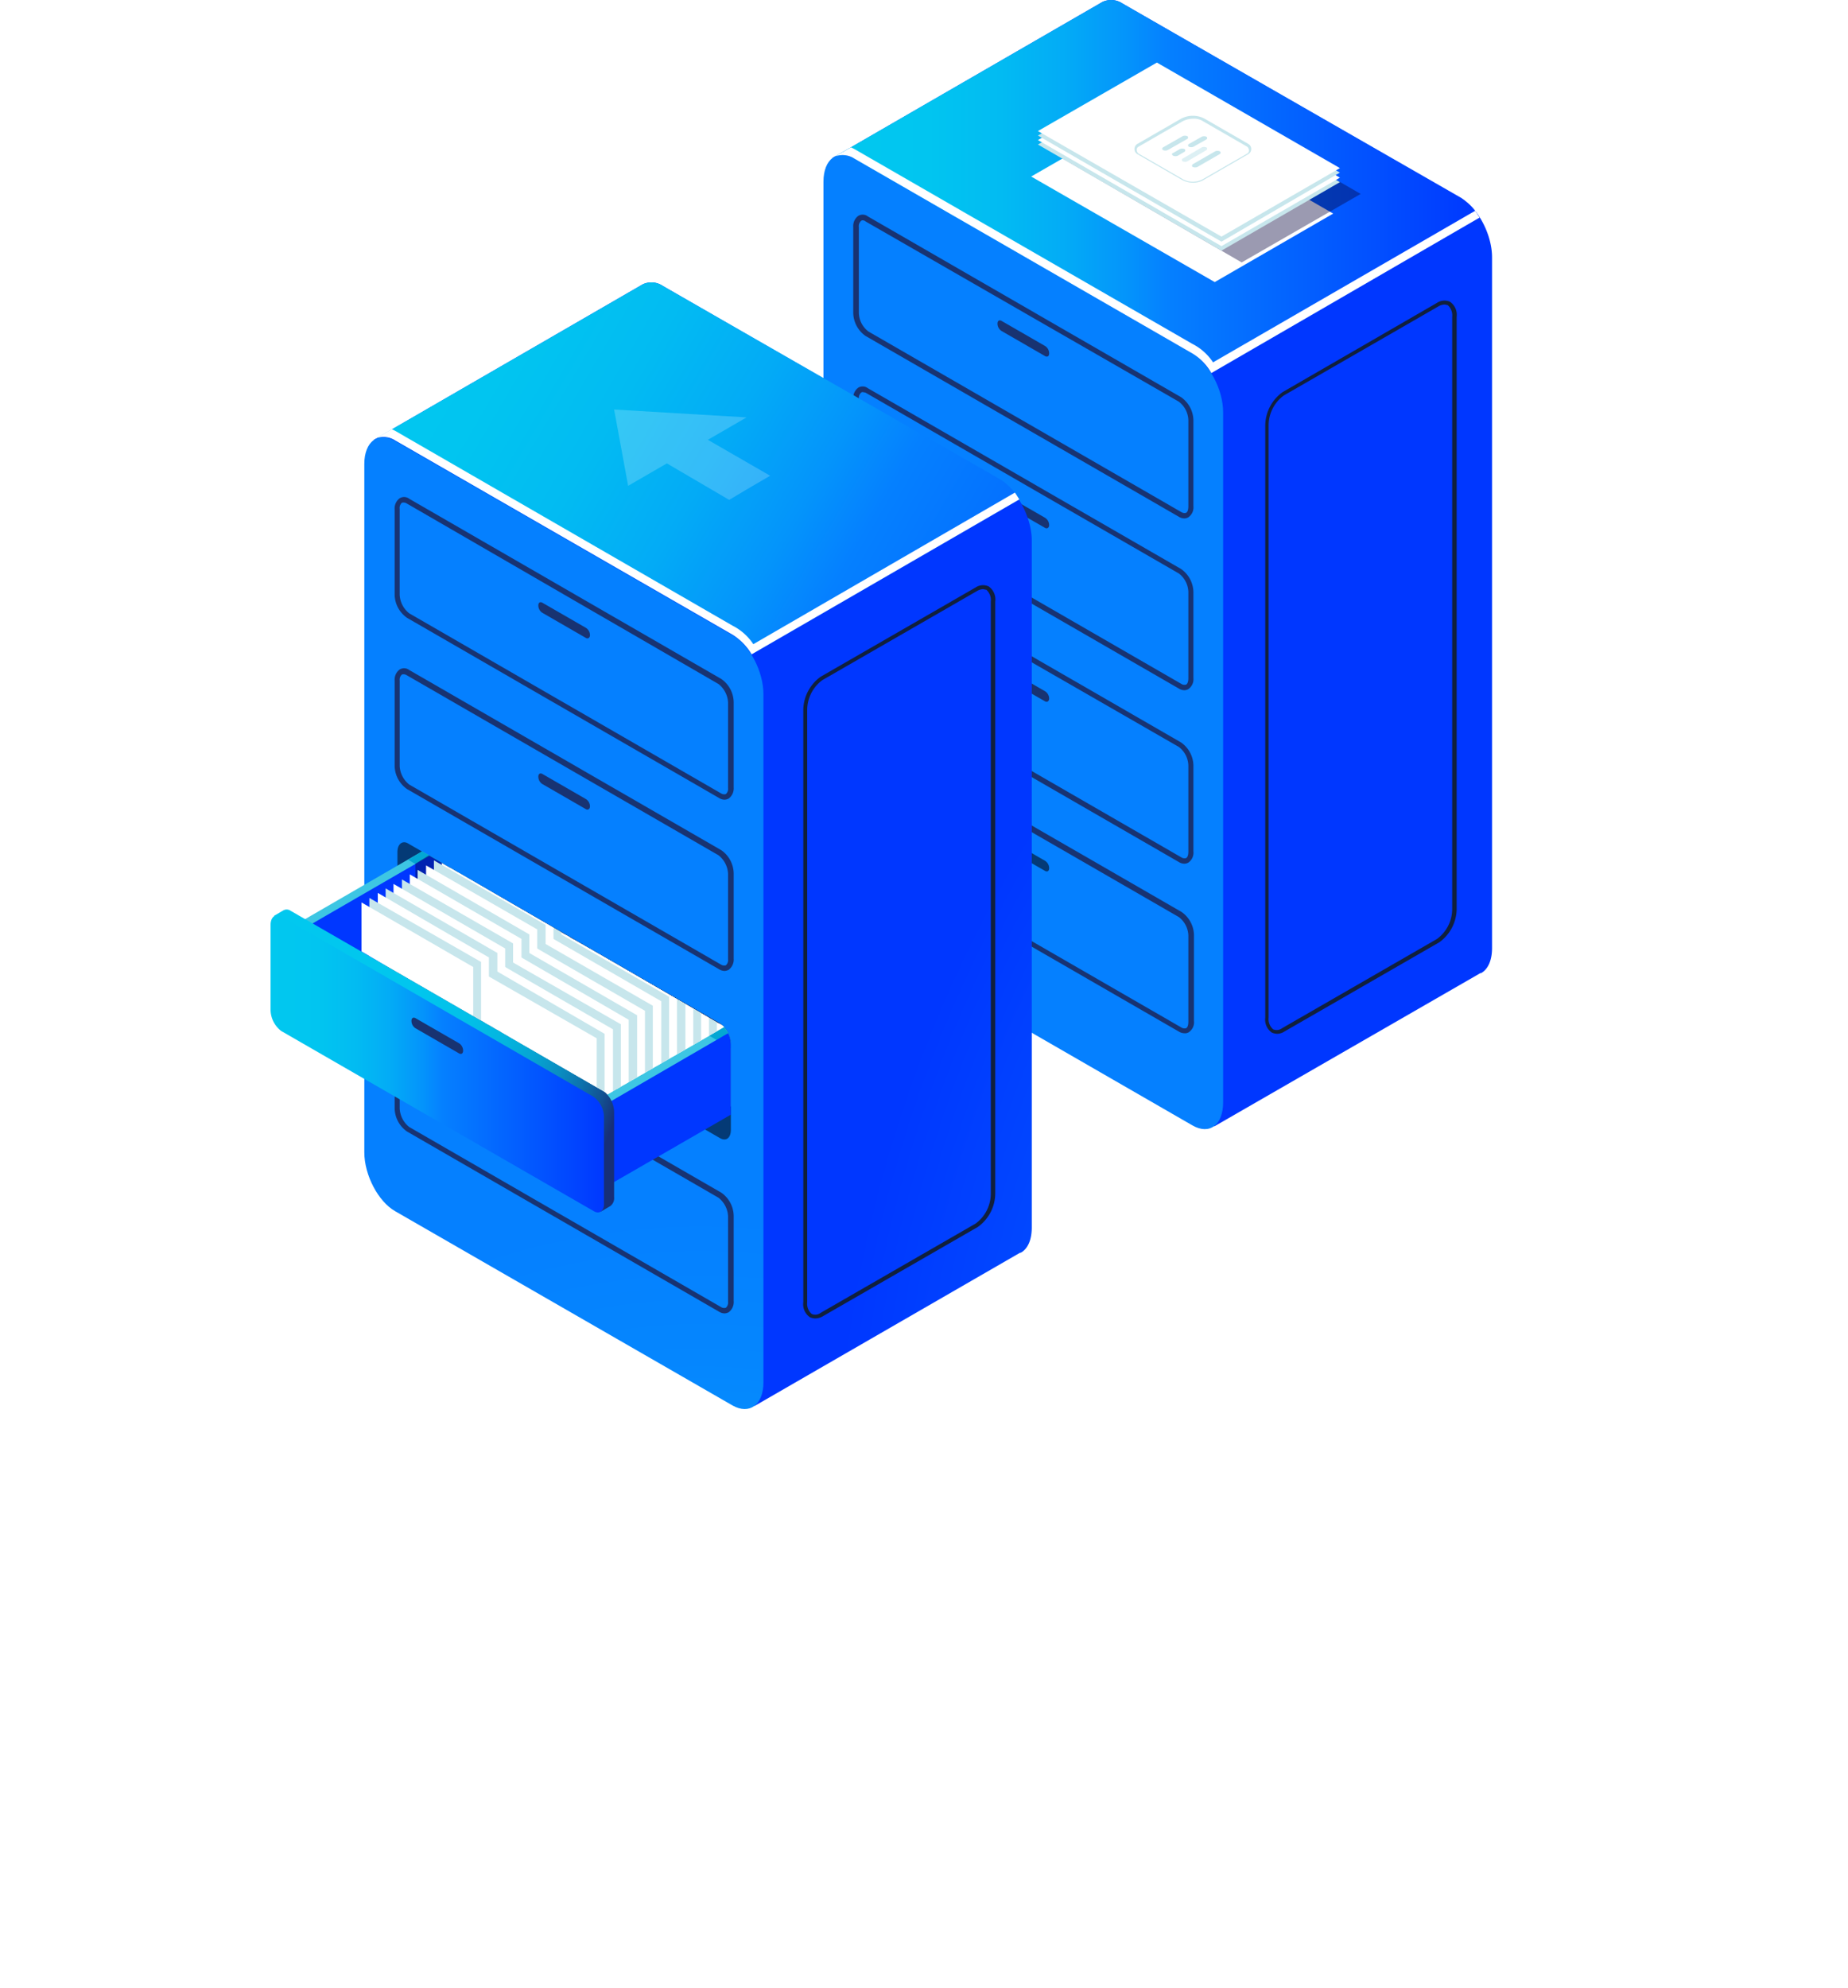 <svg xmlns="http://www.w3.org/2000/svg" xmlns:xlink="http://www.w3.org/1999/xlink" width="296.661" height="319.034"><defs><radialGradient id="a" cx="339.385" cy="213.853" r="111.187" gradientTransform="translate(-169.043 -151.285) scale(1.708)" gradientUnits="userSpaceOnUse"><stop offset="0" stop-color="#01c8ef"/><stop offset=".098" stop-color="#02bef1"/><stop offset=".261" stop-color="#03a5f7"/><stop offset=".446" stop-color="#0580ff"/><stop offset="1" stop-color="#0037ff"/></radialGradient><radialGradient id="b" cx="240.513" cy="64.436" r="64.653" gradientTransform="translate(-202.869 -52.933) scale(2.438)" gradientUnits="userSpaceOnUse"><stop offset="0" stop-color="#01c8ef"/><stop offset=".154" stop-color="#02b1f4"/><stop offset=".375" stop-color="#0496fa"/><stop offset=".571" stop-color="#0586fe"/><stop offset=".722" stop-color="#0580ff"/></radialGradient><radialGradient id="f" cx="290.407" cy="214.208" r="124.03" gradientTransform="translate(-192.452 -115.96) scale(1.708)" xlink:href="#a"/><radialGradient id="g" cx="46.547" cy="202.87" r="63.694" gradientTransform="translate(-42.607 -179.293) scale(2.435)" xlink:href="#b"/><radialGradient id="i" cx="72.2" cy="152.96" r="111.52" gradientTransform="matrix(.686 0 0 .686 17.574 -2.114)" gradientUnits="userSpaceOnUse"><stop offset="0" stop-color="#01c8ef"/><stop offset=".089" stop-color="#03bee9"/><stop offset=".239" stop-color="#08a5d7"/><stop offset=".429" stop-color="#107bbb"/><stop offset=".446" stop-color="#1177b8"/><stop offset="1" stop-color="#112564"/></radialGradient><linearGradient id="c" y1=".5" x2="1" y2=".5" gradientUnits="objectBoundingBox"><stop offset="0" stop-color="#01c8ef"/><stop offset=".145" stop-color="#01c5f0"/><stop offset=".257" stop-color="#02bbf2"/><stop offset=".359" stop-color="#03abf6"/><stop offset=".453" stop-color="#0494fb"/><stop offset=".515" stop-color="#0580ff"/><stop offset="1" stop-color="#0037ff"/></linearGradient><linearGradient id="h" x1="-.104" y1=".294" x2="1.622" y2=".877" xlink:href="#c"/><linearGradient id="j" x1="-.093" y1=".302" x2="1.393" y2=".797" gradientUnits="objectBoundingBox"><stop offset="0" stop-color="#01c8ef"/><stop offset=".306" stop-color="#01c6ee"/><stop offset=".416" stop-color="#02bfe8"/><stop offset=".495" stop-color="#04b4df"/><stop offset=".558" stop-color="#06a3d2"/><stop offset=".612" stop-color="#0a8dc1"/><stop offset=".66" stop-color="#0d71ac"/><stop offset=".703" stop-color="#125293"/><stop offset=".741" stop-color="#172f78"/></linearGradient><linearGradient id="k" x1="0" y1=".5" x2="1.001" y2=".5" xlink:href="#c"/><filter id="d" x="0" y="142.026" width="222.77" height="177.008" filterUnits="userSpaceOnUse"><feOffset dy="35"/><feGaussianBlur stdDeviation="20" result="blur"/><feFlood flood-color="#0580ff" flood-opacity=".349"/><feComposite operator="in" in2="blur"/><feComposite in="SourceGraphic"/></filter><filter id="e" x="73.892" y="97.872" width="222.77" height="177.008" filterUnits="userSpaceOnUse"><feOffset dy="35"/><feGaussianBlur stdDeviation="20" result="blur-2"/><feFlood flood-color="#0580ff" flood-opacity=".349"/><feComposite operator="in" in2="blur-2"/><feComposite in="SourceGraphic"/></filter><clipPath id="l"><path data-name="Path 20353" d="M26.243 152.5L7.5 163.313l46.678 26.943a2.426 2.426 0 01.631.541l18.743-10.813s-.18-.36-1.081-.721z" transform="translate(-7.5 -152.5)"/></clipPath></defs><g data-name="Group 20208"><g data-name="Group 20153"><g filter="url(#d)" transform="translate(0 .002)"><path data-name="Path 20357" d="M119.358 224.033l-59.355-34.487 40.626-22.521 62.144 30.313z" fill="#fff"/></g><g filter="url(#e)" transform="translate(0 .002)"><path data-name="Path 20358" d="M193.248 179.883l-59.355-34.487 40.626-22.521 62.144 30.313z" fill="#fff"/></g></g><g data-name="Group 20152"><g data-name="Group 20138"><path data-name="Path 20272" d="M201.025 31.9L146.688.636a3.289 3.289 0 00-3.244-.27L100.1 25.417l15.95 28.926v26.583c0 3.6 2.253 7.84 4.956 9.462l15.5 9.011 24.871 81.461 42.713-24.6h.09l.18-.09c.991-.631 1.622-1.982 1.622-3.965V41.367c-.001-3.695-2.254-7.93-4.957-9.467z" transform="translate(33.537 -.056)" fill="url(#a)"/><path data-name="Path 20273" d="M157.7 183.4l-54.247-31.269c-2.7-1.622-4.956-5.767-4.956-9.462V31.927c0-3.6 2.253-5.317 4.956-3.695L157.7 59.5c2.7 1.622 4.956 5.767 4.956 9.462V179.71c.003 3.604-2.156 5.317-4.956 3.69z" transform="translate(33.695 -2.781)" fill="url(#b)"/><g data-name="Group 20136"><path data-name="Path 20274" d="M103.664 25.507l54.247 31.269a8.6 8.6 0 013.064 3.154l43.073-24.961a10.047 10.047 0 00-2.974-3.154L146.737.636a3.289 3.289 0 00-3.244-.27L100.6 25.147a2.977 2.977 0 013.064.36z" transform="translate(33.487 -.056)" fill="url(#c)"/></g><g data-name="Group 20137"><path data-name="Path 20276" d="M194.732 58.162a8.688 8.688 0 00-3.334-2.974l-54.247-31.269-.541-.27-2.523 1.442a3.5 3.5 0 013.064.36l54.247 31.269a8.6 8.6 0 013.064 3.154l43.073-24.961c-.27-.36-.451-.721-.721-1.081z" fill="#fff"/></g><path data-name="Path 20278" d="M190.137 83.213a1.739 1.739 0 01-.9-.27l-50.284-29.016a4.631 4.631 0 01-1.982-3.695V36.445a2.039 2.039 0 01.811-1.8 1.37 1.37 0 011.532.09l50.282 29.016a4.631 4.631 0 011.982 3.695V81.23a1.939 1.939 0 01-.811 1.8 1.3 1.3 0 01-.63.183zm-51.634-47.849a.331.331 0 00-.27.09 1.123 1.123 0 00-.36.991v13.787a3.877 3.877 0 001.532 2.974l50.282 29.016a.957.957 0 00.721.09c.27-.18.36-.541.36-1.081V67.443a3.877 3.877 0 00-1.532-2.974l-50.283-28.925a.688.688 0 00-.45-.18z" fill="#183372"/><path data-name="Path 20279" d="M167.789 57.17l-7.029-4.055a1.406 1.406 0 01-.631-1.171c0-.451.27-.631.631-.451l7.029 4.055a1.406 1.406 0 01.631 1.171c0 .451-.27.632-.631.451z" fill="#183372"/><path data-name="Path 20280" d="M190.137 110.787a1.739 1.739 0 01-.9-.27l-50.284-29.016a4.631 4.631 0 01-1.982-3.695V64.019a2.039 2.039 0 01.811-1.8 1.37 1.37 0 011.532.09l50.282 29.016a4.631 4.631 0 011.982 3.695v13.787a1.939 1.939 0 01-.811 1.8 1.3 1.3 0 01-.63.18zm-51.634-47.849a.331.331 0 00-.27.09 1.123 1.123 0 00-.36.991v13.787a3.877 3.877 0 001.532 2.974l50.282 29.016a.958.958 0 00.721.09c.27-.18.36-.541.36-1.081V95.017a3.877 3.877 0 00-1.532-2.974l-50.283-29.015a3.9 3.9 0 00-.45-.09z" fill="#183372"/><path data-name="Path 20281" d="M167.789 84.744l-7.029-4.055a1.406 1.406 0 01-.631-1.171c0-.451.27-.631.631-.451l7.029 4.055a1.406 1.406 0 01.631 1.171c0 .361-.27.632-.631.451z" fill="#183372"/><path data-name="Path 20282" d="M190.137 138.631a1.739 1.739 0 01-.9-.27l-50.282-29.016a4.631 4.631 0 01-1.982-3.695V91.863a2.039 2.039 0 01.811-1.8 1.37 1.37 0 011.532.09l50.282 29.016a4.631 4.631 0 011.982 3.695v13.787a1.939 1.939 0 01-.811 1.8 1.3 1.3 0 01-.632.18zm-51.634-47.849a.331.331 0 00-.27.09 1.123 1.123 0 00-.36.991v13.787a3.877 3.877 0 001.532 2.974l50.282 29.016a.957.957 0 00.721.09c.27-.18.36-.541.36-1.081v-13.788a3.877 3.877 0 00-1.532-2.974l-50.283-28.925a.688.688 0 00-.45-.18z" fill="#183372"/><path data-name="Path 20283" d="M167.789 112.588l-7.029-4.055a1.406 1.406 0 01-.631-1.171c0-.451.27-.631.631-.451l7.029 4.055a1.406 1.406 0 01.631 1.171c0 .361-.27.632-.631.451z" fill="#183372"/><path data-name="Path 20284" d="M190.137 165.845a1.739 1.739 0 01-.9-.27l-50.282-29.016a4.631 4.631 0 01-1.982-3.695v-13.787a1.938 1.938 0 01.811-1.8 1.524 1.524 0 011.622.09l50.282 29.016a4.631 4.631 0 011.982 3.695v13.787a1.939 1.939 0 01-.811 1.8 1.084 1.084 0 01-.722.18zm-51.634-47.849a.331.331 0 00-.27.09c-.27.18-.36.541-.36 1.081v13.787a3.877 3.877 0 001.532 2.974l50.282 29.016a.957.957 0 00.721.09c.27-.18.36-.541.36-1.081v-13.787a3.877 3.877 0 00-1.532-2.974l-50.283-29.016a.688.688 0 00-.45-.18z" fill="#183372"/><path data-name="Path 20285" d="M167.789 139.802l-7.029-4.055a1.406 1.406 0 01-.631-1.171c0-.451.27-.631.631-.451l7.029 4.055a1.406 1.406 0 01.631 1.171c0 .451-.27.632-.631.451z" fill="#043a76"/></g><g data-name="Group 20144"><path data-name="Path 20286" d="M118.964 82.115L64.807 50.936a3.289 3.289 0 00-3.244-.27L18.4 75.627l15.86 28.926v26.493c0 3.6 2.253 7.84 4.956 9.462l15.5 8.921 24.784 81.28 42.623-24.6h.09l.18-.09c.991-.631 1.622-1.982 1.622-3.965V91.577c-.094-3.605-2.347-7.84-5.051-9.462z" transform="translate(41.616 -5.03)" fill="url(#f)"/><path data-name="Path 20287" d="M75.813 233.344l-54.157-31.179c-2.7-1.532-4.956-5.767-4.956-9.462V82.227c0-3.6 2.253-5.317 4.956-3.695l54.157 31.179c2.7 1.532 4.956 5.767 4.956 9.462v110.476c0 3.605-2.253 5.227-4.956 3.695z" transform="translate(41.784 -7.755)" fill="url(#g)"/><g data-name="Group 20139"><path data-name="Path 20288" d="M21.874 75.717L76.031 106.9a9.359 9.359 0 013.064 3.154l42.983-24.871a10.047 10.047 0 00-2.974-3.154L64.857 50.936a3.289 3.289 0 00-3.244-.27L18.9 75.357a3.3 3.3 0 012.974.36z" transform="translate(41.567 -5.03)" fill="url(#h)"/></g><g data-name="Group 20140"><path data-name="Path 20290" d="M120.931 103.398a8.688 8.688 0 00-3.334-2.974L63.44 69.155l-.541-.27-2.523 1.442a3.5 3.5 0 013.064.36l54.157 31.179a9.359 9.359 0 013.064 3.154l42.983-24.871c-.27-.36-.451-.721-.721-1.081z" fill="#fff"/></g><path data-name="Path 20292" d="M116.336 128.359a1.739 1.739 0 01-.9-.27l-50.1-28.926a4.631 4.631 0 01-1.982-3.695v-13.7a2.039 2.039 0 01.811-1.8 1.37 1.37 0 011.532.09l50.1 28.926a4.631 4.631 0 011.982 3.695v13.7a2.039 2.039 0 01-.811 1.8 1.671 1.671 0 01-.632.18zm-.541-.991a.957.957 0 00.721.09 1.123 1.123 0 00.36-.991v-13.7a4.03 4.03 0 00-1.532-2.974L65.242 80.78a.957.957 0 00-.721-.09 1.123 1.123 0 00-.36.991v13.787a4.03 4.03 0 001.532 2.974z" fill="#183372"/><path data-name="Path 20293" d="M94.077 102.406l-7.029-4.055a1.406 1.406 0 01-.631-1.171c0-.451.27-.631.631-.451l7.029 4.055a1.406 1.406 0 01.631 1.171c0 .361-.27.632-.631.451z" fill="#183372"/><path data-name="Path 20294" d="M116.336 155.843a1.739 1.739 0 01-.9-.27l-50.1-28.926a4.631 4.631 0 01-1.982-3.695v-13.7a2.039 2.039 0 01.811-1.8 1.37 1.37 0 011.532.09l50.1 28.926a4.631 4.631 0 011.982 3.695v13.7a2.039 2.039 0 01-.811 1.8 1.671 1.671 0 01-.632.18zm-.541-.991a.957.957 0 00.721.09 1.123 1.123 0 00.36-.991v-13.7a4.03 4.03 0 00-1.532-2.974l-50.1-28.926a.957.957 0 00-.721-.09 1.123 1.123 0 00-.36.991v13.7a4.03 4.03 0 001.532 2.974z" fill="#183372"/><path data-name="Path 20295" d="M94.077 129.89l-7.029-4.055a1.406 1.406 0 01-.631-1.171c0-.451.27-.631.631-.451l7.029 4.055a1.406 1.406 0 01.631 1.171c0 .361-.27.632-.631.451z" fill="#183372"/><g data-name="Group 20141"><path data-name="Path 20296" d="M115.614 182.696l-50.1-28.926a4.089 4.089 0 01-1.712-3.334v-13.7c0-1.262.811-1.892 1.712-1.352l50.1 28.926a4.089 4.089 0 011.712 3.334v13.7c0 1.265-.721 1.893-1.712 1.352z" fill="#043a76"/></g><path data-name="Path 20297" d="M116.336 210.811a1.739 1.739 0 01-.9-.27l-50.1-28.926a4.631 4.631 0 01-1.982-3.695v-13.7a2.039 2.039 0 01.811-1.8 1.37 1.37 0 011.532.09l50.1 28.926a4.631 4.631 0 011.982 3.695v13.7a2.039 2.039 0 01-.811 1.8 1.671 1.671 0 01-.632.18zm-.541-.991a.957.957 0 00.721.09 1.123 1.123 0 00.36-.991v-13.7a4.03 4.03 0 00-1.532-2.974l-50.1-28.926a.957.957 0 00-.721-.09 1.123 1.123 0 00-.36.991v13.7a4.03 4.03 0 001.532 2.974z" fill="#183372"/><path data-name="Path 20298" d="M94.077 184.858l-7.029-4.055a1.406 1.406 0 01-.631-1.171c0-.451.27-.631.631-.451l7.029 4.055a1.406 1.406 0 01.631 1.171c0 .451-.27.632-.631.451z" fill="#043a76"/><path data-name="Path 20299" d="M75.244 168.187l-7.029-4.055a1.406 1.406 0 01-.631-1.171c0-.451.27-.631.631-.451l7.029 4.055a1.406 1.406 0 01.631 1.171c0 .361-.27.632-.631.451z" fill="#043a76"/><path data-name="Path 20300" d="M79.208 143.317l-33.7 19.464v-13.246l22.258-12.886z" fill="#3dc6e3"/><path data-name="Path 20301" d="M65.512 138.001l10 5.767 2.253-1.262-10-5.857z" fill="#03a7d3"/><path data-name="Path 20302" d="M54.327 199.529l20-18.923a2.925 2.925 0 00-.991-.721L38.287 159.7 16.3 170.694l12.075 15.95z" transform="translate(41.823 -15.842)" fill="url(#i)"/><path data-name="Path 20303" d="M80.381 144.037l-33.882 19.554v-13.246l22.438-12.976z" fill="#0037ff"/><g data-name="Group 20143"><path data-name="Path 20304" d="M117.326 167.648a4.34 4.34 0 00-1.171-2.884l-23.339 13.517v13.246l24.51-13.963z" fill="#3dc6e3"/><path data-name="Path 20305" d="M113.812 166.206l3.514 2.073v-.541a4.34 4.34 0 00-1.171-2.884z" fill="#03a7d3"/><path data-name="Path 20306" d="M117.326 167.645a4.1 4.1 0 00-.451-1.8l-22.978 13.336v13.246l23.429-13.517z" fill="#0037ff"/><path data-name="Path 20307" d="M53.5 191.2L3.3 162.276a1.118 1.118 0 00-1.171-.09l-1.532.9.991.09v14.148a4.345 4.345 0 001.712 3.335L53.045 209.4v1.171l1.532-.9a1.575 1.575 0 00.631-1.442v-13.7A4.345 4.345 0 0053.5 191.2z" transform="translate(43.376 -16.076)" fill="url(#j)"/><g data-name="Group 20142"><path data-name="Path 20308" d="M51.9 210.587L1.712 181.661A4.345 4.345 0 010 178.327v-13.7c0-1.262.811-1.892 1.712-1.352l50.1 28.926a4.089 4.089 0 011.712 3.334v13.7c.092 1.265-.719 1.893-1.624 1.352z" transform="translate(43.435 -16.177)" fill="url(#k)"/><path data-name="Path 20309" d="M73.712 169.088l-7.029-4.055a1.406 1.406 0 01-.631-1.171c0-.451.27-.631.631-.451l7.029 4.055a1.406 1.406 0 01.631 1.171c0 .451-.27.632-.631.451z" fill="#183372"/></g></g><path data-name="Path 20310" d="M66.684 138.631v13.248l36.135 20.636 13.337-7.75a2.925 2.925 0 00-.991-.721l-46.318-26.765z" fill="#06033e" opacity=".4"/></g><g data-name="Group 20147"><path data-name="Path 20311" d="M195.002 45.276l-29.466-16.941 19.1-10.994 29.38 16.941z" fill="#fff"/><path data-name="Path 20312" d="M199.327 42.122l-29.376-17.031 19.014-10.994 29.466 17.031z" fill="#06033e" opacity=".4"/><path data-name="Path 20313" d="M196.083 40.23l-29.466-17.031 19.1-10.994 29.38 17.031z" fill="#c7e6ec"/><path data-name="Path 20314" d="M196.083 39.509l-29.466-17.031 19.1-10.994 29.38 17.031z" fill="#fff"/><path data-name="Path 20315" d="M196.083 38.788l-29.466-17.031 19.1-10.994 29.38 16.941z" fill="#c7e6ec"/><path data-name="Path 20316" d="M196.083 37.977l-29.466-16.941 19.1-10.994 29.38 16.941z" fill="#fff"/><g data-name="Group 20146" fill="#c7e6ec"><path data-name="Path 20317" d="M191.489 29.326a3.785 3.785 0 01-1.892-.541l-7.029-4.055a.955.955 0 010-1.622l7.029-4.055a4.021 4.021 0 013.785 0l7.029 4.055a.955.955 0 010 1.622l-7.029 4.055a3.331 3.331 0 01-1.893.541zm0-10.273a3.727 3.727 0 00-1.712.451l-7.029 4.055a.545.545 0 00-.27.541.779.779 0 00.27.541l7.029 4.055a3.335 3.335 0 003.424 0l7.029-4.055a.545.545 0 00.27-.541.779.779 0 00-.27-.541l-7.029-4.054a2.72 2.72 0 00-1.712-.452zm-1.712.27z"/><g data-name="Group 20145"><path data-name="Path 20318" d="M191.489 26.352l3.6-2.073a1 1 0 01.721 0 .255.255 0 010 .451l-3.6 2.073a1 1 0 01-.721 0c-.185-.09-.185-.271 0-.451z"/><path data-name="Path 20319" d="M189.867 25.901a.255.255 0 010-.451l3.064-1.8a1 1 0 01.721 0 .255.255 0 010 .451l-3.064 1.8a.987.987 0 01-.721 0z" opacity=".6"/><path data-name="Path 20320" d="M188.335 24.55l1.081-.631a1 1 0 01.721 0 .255.255 0 010 .451l-1.081.631a1 1 0 01-.721 0c-.271-.18-.271-.361 0-.451z"/><path data-name="Path 20321" d="M186.713 23.649l3.154-1.8a1 1 0 01.721 0 .255.255 0 010 .451l-3.154 1.8a1 1 0 01-.721 0 .255.255 0 010-.451z"/><path data-name="Path 20322" d="M193.652 21.937a.255.255 0 010 .451l-2.073 1.171a1 1 0 01-.721 0 .255.255 0 010-.451l2.073-1.171a.987.987 0 01.721 0z"/></g></g></g><g data-name="Group 20151"><g data-name="Group 20150" clip-path="url(#l)" transform="translate(50.193 137.37)"><g data-name="Group 20148"><path data-name="Path 20323" d="M41.271 22.618l-17.932-10.36v-13.7L41.271 8.831z" fill="#fff"/><path data-name="Path 20324" d="M39.92 23.339l-17.842-10.36v-13.7L39.92 9.642z" fill="#c7e6ec"/><path data-name="Path 20325" d="M38.658 24.06L20.726 13.7V0l17.932 10.363z" fill="#fff"/><path data-name="Path 20326" d="M37.396 24.781L19.464 14.508V.721l17.932 10.363z" fill="#c7e6ec"/><path data-name="Path 20327" d="M36.045 25.592l-17.842-10.36v-13.7l17.842 10.273z" fill="#fff"/><path data-name="Path 20328" d="M34.783 26.313l-17.932-10.36v-13.7l17.932 10.363z" fill="#c7e6ec"/><path data-name="Path 20329" d="M33.522 27.033L15.59 16.76V2.973l17.932 10.363z" fill="#fff"/><path data-name="Path 20330" d="M32.17 27.844l-17.842-10.36v-13.7L32.17 14.057z" fill="#c7e6ec"/><path data-name="Path 20331" d="M30.908 28.565l-17.932-10.36v-13.7l17.932 10.363z" fill="#fff"/><path data-name="Path 20332" d="M29.647 29.286L11.715 19.013V5.226l17.932 10.363z" fill="#c7e6ec"/><path data-name="Path 20333" d="M28.295 30.097L10.453 19.734V5.947L28.295 16.31z" fill="#fff"/><path data-name="Path 20334" d="M27.034 30.818L9.102 20.458v-13.7l17.932 10.273z" fill="#c7e6ec"/><path data-name="Path 20335" d="M25.772 31.539L7.84 21.179v-13.7l17.932 10.363z" fill="#fff"/></g><g data-name="Group 20149"><path data-name="Path 20336" d="M66.142 32.17L48.3 21.81V8.11l17.842 10.273z" fill="#fff"/><path data-name="Path 20337" d="M64.88 32.891l-17.932-10.36v-13.7L64.88 19.194z" fill="#c7e6ec"/><path data-name="Path 20338" d="M63.618 33.071l-17.842-10.36v-13.7l17.842 10.273z" fill="#fff"/><path data-name="Path 20339" d="M62.357 33.792l-17.932-10.36v-13.7l17.932 10.363z" fill="#c7e6ec"/><path data-name="Path 20340" d="M61.095 34.062L43.163 23.789V10.002l17.932 10.363z" fill="#fff"/><path data-name="Path 20341" d="M59.834 34.783L41.902 24.51V10.723l17.932 10.363z" fill="#c7e6ec"/><path data-name="Path 20342" d="M58.482 35.594L40.64 25.234v-13.7l17.842 10.273z" fill="#fff"/><path data-name="Path 20343" d="M57.22 36.315l-17.932-10.36v-13.7L57.22 22.618z" fill="#c7e6ec"/><path data-name="Path 20344" d="M55.959 37.036L38.027 26.763V12.976l17.932 10.363z" fill="#fff"/><path data-name="Path 20345" d="M54.607 37.847l-17.842-10.36v-13.7L54.607 24.06z" fill="#c7e6ec"/><path data-name="Path 20346" d="M53.346 38.568l-17.932-10.36v-13.7l17.932 10.363z" fill="#fff"/><path data-name="Path 20347" d="M52.084 39.289L34.152 29.016V15.229l17.932 10.363z" fill="#c7e6ec"/><path data-name="Path 20348" d="M50.732 40.1L32.89 29.737V15.95l17.842 10.363z" fill="#fff"/><path data-name="Path 20349" d="M49.471 40.821l-17.932-10.36v-13.7l17.932 10.273z" fill="#c7e6ec"/><path data-name="Path 20350" d="M48.209 41.542l-17.932-10.36v-13.7l17.932 10.363z" fill="#fff"/><path data-name="Path 20351" d="M46.858 42.262L29.016 31.989V18.202l17.842 10.363z" fill="#c7e6ec"/><path data-name="Path 20352" d="M45.596 43.073l-17.932-10.36v-13.7l17.932 10.273z" fill="#fff"/></g></g></g><path data-name="Path 20354" d="M98.583 65.731l21.266 1.262-6.218 3.6 10 5.767-3.244 1.892-3.334 1.982-10-5.857-6.218 3.6z" fill="#fff" opacity=".2"/><path data-name="Path 20355" d="M130.843 211.621a2.631 2.631 0 01-.811-.18 2.544 2.544 0 01-1.081-2.433v-95.072a6.672 6.672 0 012.793-5.317l24.871-14.328a2.159 2.159 0 012.073-.18 2.544 2.544 0 011.081 2.433v95.072a6.672 6.672 0 01-2.793 5.317l-24.871 14.328a2.464 2.464 0 01-1.262.36zm26.944-117.055a2.014 2.014 0 00-.9.27l-24.872 14.328a5.955 5.955 0 00-2.433 4.776v95.068a2.191 2.191 0 00.721 1.892 1.446 1.446 0 001.442-.18l24.871-14.328a5.955 5.955 0 002.435-4.776V96.549a2.191 2.191 0 00-.721-1.892c-.179-.001-.363-.091-.543-.091z" fill="#11203c"/><path data-name="Path 20356" d="M205.004 165.935a2.631 2.631 0 01-.811-.18 2.544 2.544 0 01-1.081-2.433V68.25a6.672 6.672 0 012.793-5.317l24.781-14.323a2.159 2.159 0 012.073-.18 2.544 2.544 0 011.081 2.433v95.067a6.672 6.672 0 01-2.793 5.317l-24.871 14.328a2.181 2.181 0 01-1.172.36zM231.858 48.88a2.014 2.014 0 00-.9.27l-24.872 14.328a5.955 5.955 0 00-2.433 4.776v95.068a2.191 2.191 0 00.721 1.892 1.446 1.446 0 001.442-.18l24.871-14.328a5.955 5.955 0 002.433-4.776V50.863a2.191 2.191 0 00-.721-1.892c-.181-.001-.271-.091-.541-.091z" fill="#11203c"/></g></g></svg>